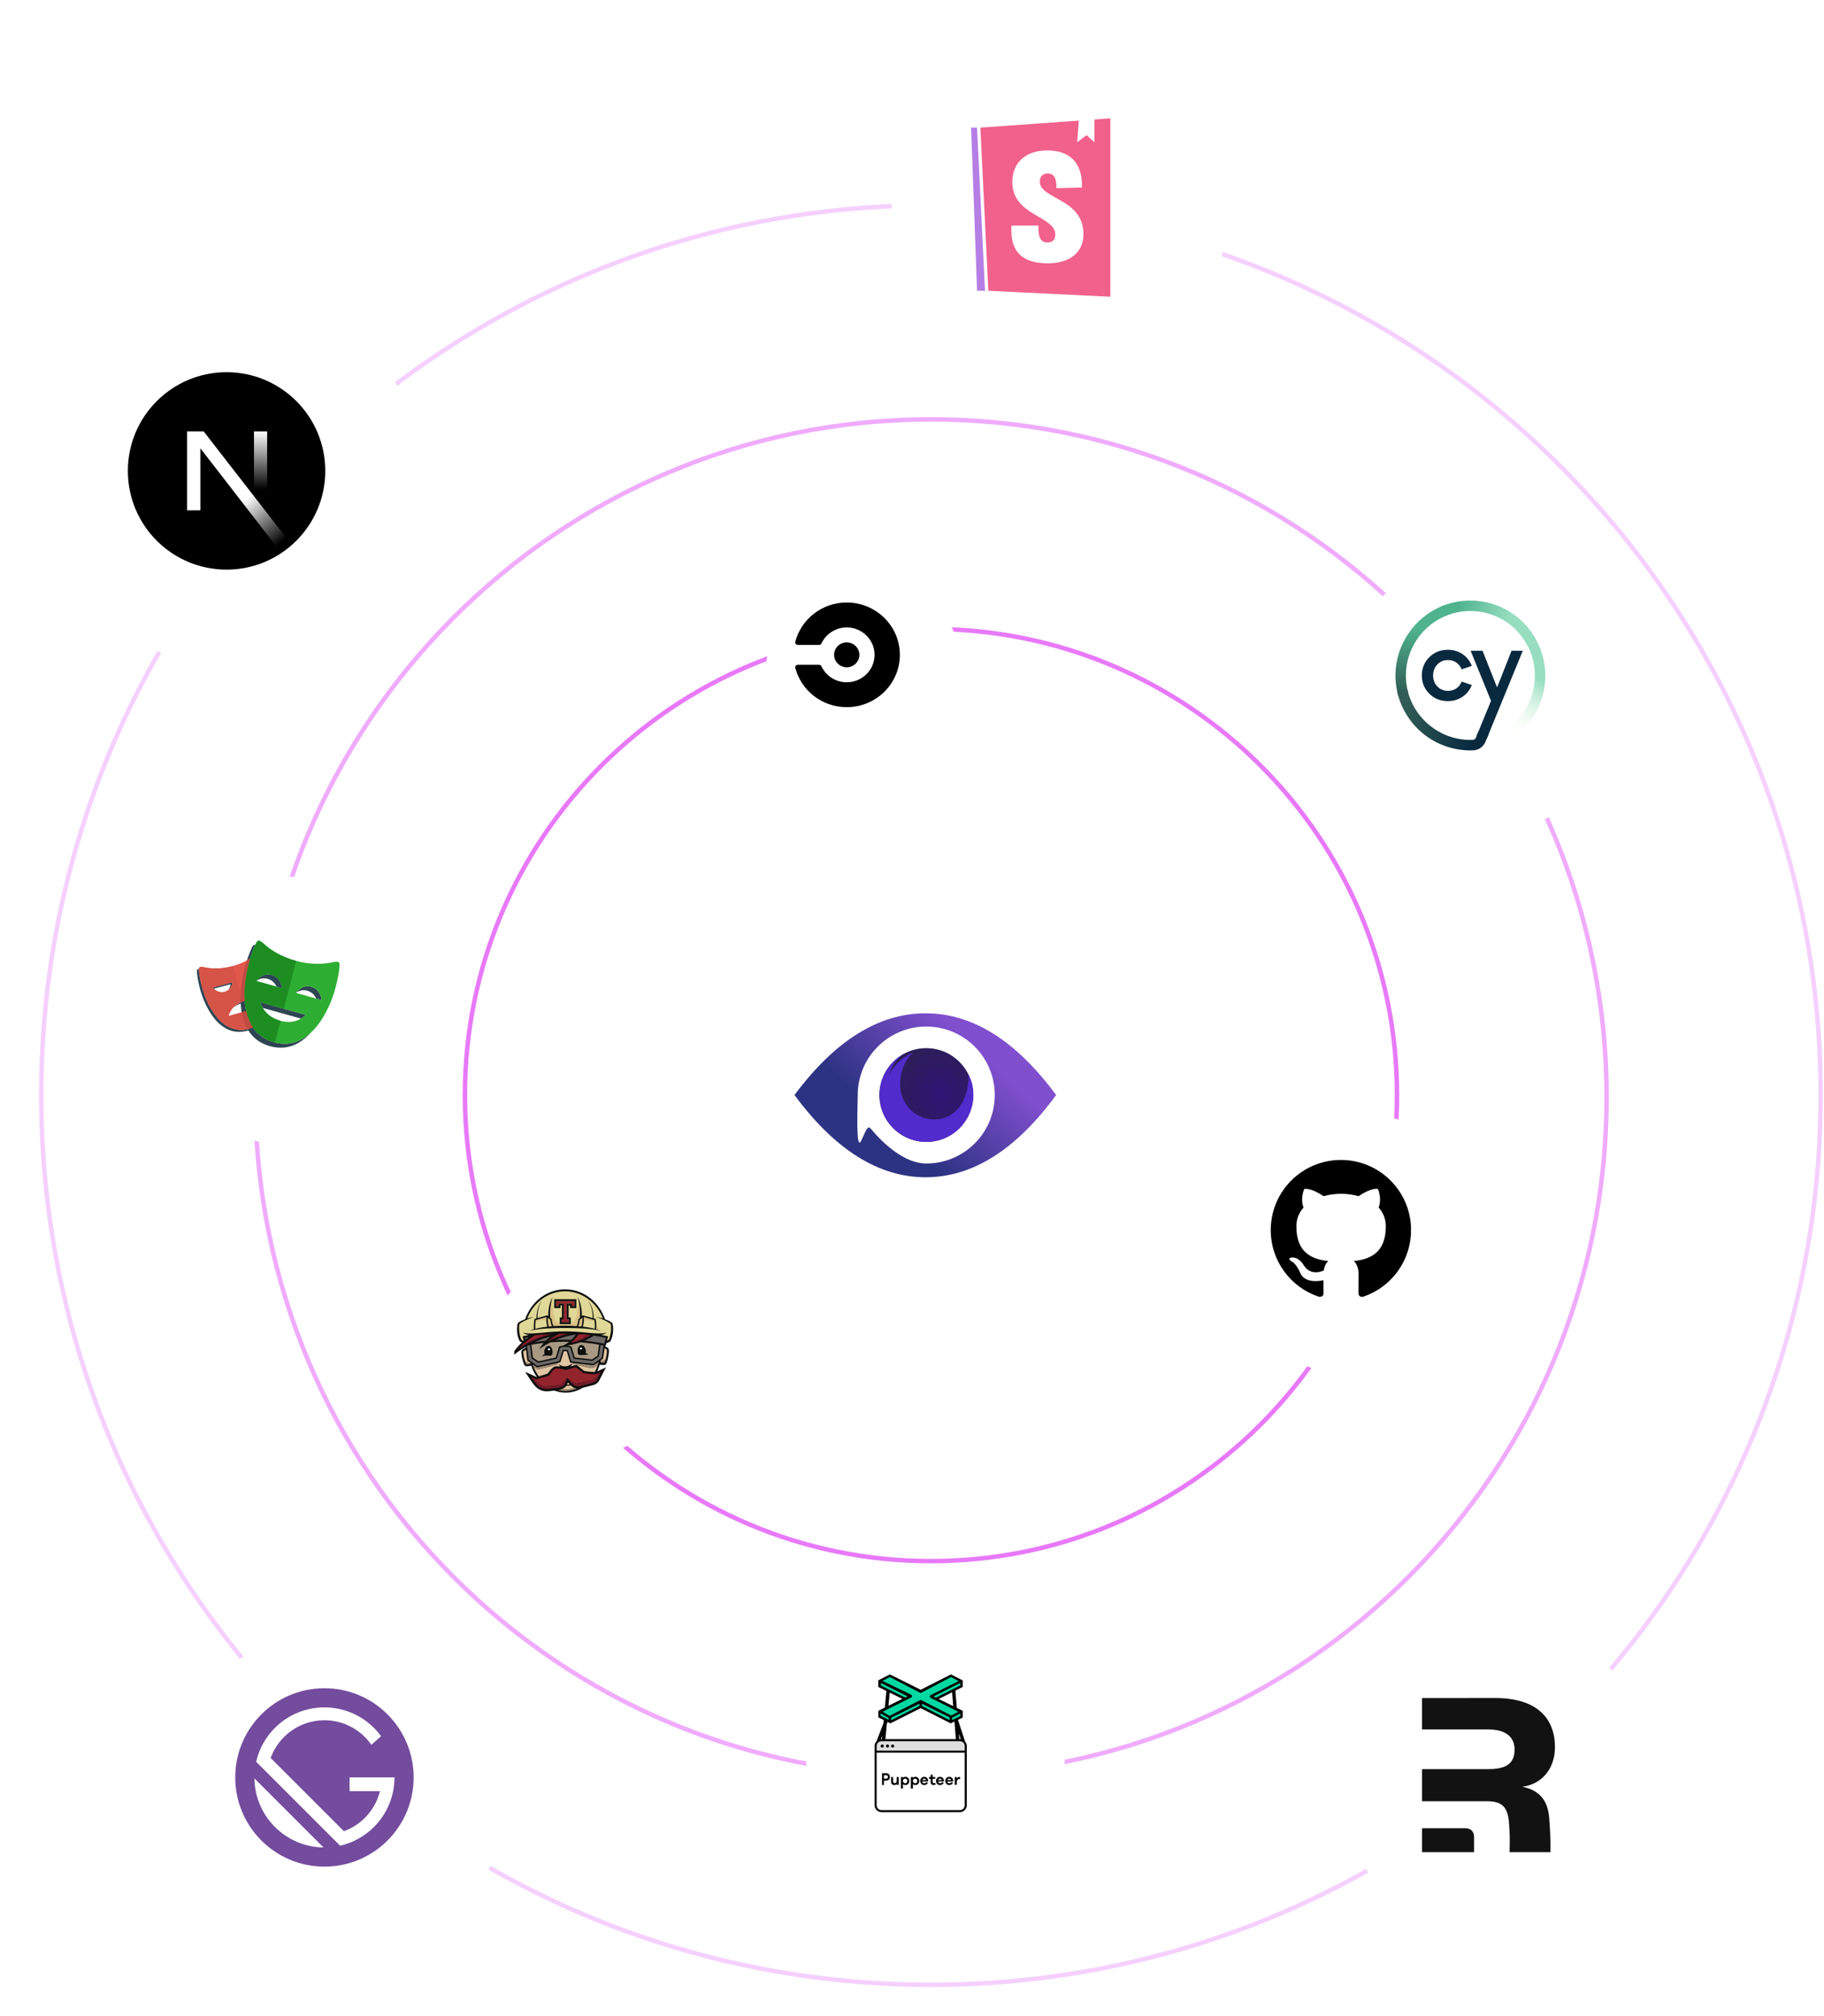<svg fill="none" height="452" viewBox="0 0 409 452" width="409" xmlns="http://www.w3.org/2000/svg" xmlns:xlink="http://www.w3.org/1999/xlink"><filter id="a" color-interpolation-filters="sRGB" filterUnits="userSpaceOnUse" height="99" width="99" x="26.75" y="352.535"><feFlood flood-opacity="0" result="BackgroundImageFix"/><feColorMatrix in="SourceAlpha" result="hardAlpha" type="matrix" values="0 0 0 0 0 0 0 0 0 0 0 0 0 0 0 0 0 0 127 0"/><feOffset dx="4" dy="4"/><feGaussianBlur stdDeviation="6"/><feColorMatrix type="matrix" values="0 0 0 0 0.2 0 0 0 0 0.255 0 0 0 0 0.333 0 0 0 0.122 0"/><feBlend in2="BackgroundImageFix" mode="normal" result="effect1_dropShadow_102_211"/><feBlend in="SourceGraphic" in2="effect1_dropShadow_102_211" mode="normal" result="shape"/></filter><filter id="b" color-interpolation-filters="sRGB" filterUnits="userSpaceOnUse" height="83" width="83" x="262.75" y="237.535"><feFlood flood-opacity="0" result="BackgroundImageFix"/><feColorMatrix in="SourceAlpha" result="hardAlpha" type="matrix" values="0 0 0 0 0 0 0 0 0 0 0 0 0 0 0 0 0 0 127 0"/><feOffset dx="4" dy="4"/><feGaussianBlur stdDeviation="6"/><feColorMatrix type="matrix" values="0 0 0 0 0.2 0 0 0 0 0.255 0 0 0 0 0.333 0 0 0 0.122 0"/><feBlend in2="BackgroundImageFix" mode="normal" result="effect1_dropShadow_102_211"/><feBlend in="SourceGraphic" in2="effect1_dropShadow_102_211" mode="normal" result="shape"/></filter><filter id="c" color-interpolation-filters="sRGB" filterUnits="userSpaceOnUse" height="68" width="68" x="96.75" y="270.535"><feFlood flood-opacity="0" result="BackgroundImageFix"/><feColorMatrix in="SourceAlpha" result="hardAlpha" type="matrix" values="0 0 0 0 0 0 0 0 0 0 0 0 0 0 0 0 0 0 127 0"/><feOffset dx="4" dy="4"/><feGaussianBlur stdDeviation="6"/><feColorMatrix type="matrix" values="0 0 0 0 0.2 0 0 0 0 0.255 0 0 0 0 0.333 0 0 0 0.122 0"/><feBlend in2="BackgroundImageFix" mode="normal" result="effect1_dropShadow_102_211"/><feBlend in="SourceGraphic" in2="effect1_dropShadow_102_211" mode="normal" result="shape"/></filter><filter id="d" color-interpolation-filters="sRGB" filterUnits="userSpaceOnUse" height="68" width="68" x="159.75" y="116.535"><feFlood flood-opacity="0" result="BackgroundImageFix"/><feColorMatrix in="SourceAlpha" result="hardAlpha" type="matrix" values="0 0 0 0 0 0 0 0 0 0 0 0 0 0 0 0 0 0 127 0"/><feOffset dx="4" dy="4"/><feGaussianBlur stdDeviation="6"/><feColorMatrix type="matrix" values="0 0 0 0 0.2 0 0 0 0 0.255 0 0 0 0 0.333 0 0 0 0.122 0"/><feBlend in2="BackgroundImageFix" mode="normal" result="effect1_dropShadow_102_211"/><feBlend in="SourceGraphic" in2="effect1_dropShadow_102_211" mode="normal" result="shape"/></filter><filter id="e" color-interpolation-filters="sRGB" filterUnits="userSpaceOnUse" height="99" width="99" x="187.75" y=".535"><feFlood flood-opacity="0" result="BackgroundImageFix"/><feColorMatrix in="SourceAlpha" result="hardAlpha" type="matrix" values="0 0 0 0 0 0 0 0 0 0 0 0 0 0 0 0 0 0 127 0"/><feOffset dx="4" dy="4"/><feGaussianBlur stdDeviation="6"/><feColorMatrix type="matrix" values="0 0 0 0 0.2 0 0 0 0 0.255 0 0 0 0 0.333 0 0 0 0.122 0"/><feBlend in2="BackgroundImageFix" mode="normal" result="effect1_dropShadow_102_211"/><feBlend in="SourceGraphic" in2="effect1_dropShadow_102_211" mode="normal" result="shape"/></filter><filter id="f" color-interpolation-filters="sRGB" filterUnits="userSpaceOnUse" height="134" width="134" x="143.75" y="182.535"><feFlood flood-opacity="0" result="BackgroundImageFix"/><feColorMatrix in="SourceAlpha" result="hardAlpha" type="matrix" values="0 0 0 0 0 0 0 0 0 0 0 0 0 0 0 0 0 0 127 0"/><feOffset dx="4" dy="4"/><feGaussianBlur stdDeviation="6"/><feColorMatrix type="matrix" values="0 0 0 0 0.2 0 0 0 0 0.255 0 0 0 0 0.333 0 0 0 0.122 0"/><feBlend in2="BackgroundImageFix" mode="normal" result="effect1_dropShadow_102_211"/><feBlend in="SourceGraphic" in2="effect1_dropShadow_102_211" mode="normal" result="shape"/></filter><filter id="g" color-interpolation-filters="sRGB" filterUnits="userSpaceOnUse" height="107" width="107" x=".75" y="55.535"><feFlood flood-opacity="0" result="BackgroundImageFix"/><feColorMatrix in="SourceAlpha" result="hardAlpha" type="matrix" values="0 0 0 0 0 0 0 0 0 0 0 0 0 0 0 0 0 0 127 0"/><feOffset dx="4" dy="4"/><feGaussianBlur stdDeviation="6"/><feColorMatrix type="matrix" values="0 0 0 0 0.2 0 0 0 0 0.255 0 0 0 0 0.333 0 0 0 0.122 0"/><feBlend in2="BackgroundImageFix" mode="normal" result="effect1_dropShadow_102_211"/><feBlend in="SourceGraphic" in2="effect1_dropShadow_102_211" mode="normal" result="shape"/></filter><filter id="h" color-interpolation-filters="sRGB" filterUnits="userSpaceOnUse" height="87" width="87" x="289.75" y="111.535"><feFlood flood-opacity="0" result="BackgroundImageFix"/><feColorMatrix in="SourceAlpha" result="hardAlpha" type="matrix" values="0 0 0 0 0 0 0 0 0 0 0 0 0 0 0 0 0 0 127 0"/><feOffset dx="4" dy="4"/><feGaussianBlur stdDeviation="6"/><feColorMatrix type="matrix" values="0 0 0 0 0.2 0 0 0 0 0.255 0 0 0 0 0.333 0 0 0 0.122 0"/><feBlend in2="BackgroundImageFix" mode="normal" result="effect1_dropShadow_102_211"/><feBlend in="SourceGraphic" in2="effect1_dropShadow_102_211" mode="normal" result="shape"/></filter><filter id="i" color-interpolation-filters="sRGB" filterUnits="userSpaceOnUse" height="82" width="82" x="168.75" y="353.535"><feFlood flood-opacity="0" result="BackgroundImageFix"/><feColorMatrix in="SourceAlpha" result="hardAlpha" type="matrix" values="0 0 0 0 0 0 0 0 0 0 0 0 0 0 0 0 0 0 127 0"/><feOffset dx="4" dy="4"/><feGaussianBlur stdDeviation="6"/><feColorMatrix type="matrix" values="0 0 0 0 0.2 0 0 0 0 0.255 0 0 0 0 0.333 0 0 0 0.122 0"/><feBlend in2="BackgroundImageFix" mode="normal" result="effect1_dropShadow_102_211"/><feBlend in="SourceGraphic" in2="effect1_dropShadow_102_211" mode="normal" result="shape"/></filter><filter id="j" color-interpolation-filters="sRGB" filterUnits="userSpaceOnUse" height="84" width="84" x="21.75" y="184.535"><feFlood flood-opacity="0" result="BackgroundImageFix"/><feColorMatrix in="SourceAlpha" result="hardAlpha" type="matrix" values="0 0 0 0 0 0 0 0 0 0 0 0 0 0 0 0 0 0 127 0"/><feOffset dx="4" dy="4"/><feGaussianBlur stdDeviation="6"/><feColorMatrix type="matrix" values="0 0 0 0 0.2 0 0 0 0 0.255 0 0 0 0 0.333 0 0 0 0.122 0"/><feBlend in2="BackgroundImageFix" mode="normal" result="effect1_dropShadow_102_211"/><feBlend in="SourceGraphic" in2="effect1_dropShadow_102_211" mode="normal" result="shape"/></filter><filter id="k" color-interpolation-filters="sRGB" filterUnits="userSpaceOnUse" height="96" width="96" x="289.75" y="353.535"><feFlood flood-opacity="0" result="BackgroundImageFix"/><feColorMatrix in="SourceAlpha" result="hardAlpha" type="matrix" values="0 0 0 0 0 0 0 0 0 0 0 0 0 0 0 0 0 0 127 0"/><feOffset dx="4" dy="4"/><feGaussianBlur stdDeviation="6"/><feColorMatrix type="matrix" values="0 0 0 0 0.2 0 0 0 0 0.255 0 0 0 0 0.333 0 0 0 0.122 0"/><feBlend in2="BackgroundImageFix" mode="normal" result="effect1_dropShadow_102_211"/><feBlend in="SourceGraphic" in2="effect1_dropShadow_102_211" mode="normal" result="shape"/></filter><linearGradient id="l" gradientUnits="userSpaceOnUse" x1="225.154" x2="207.578" y1="240.742" y2="259.702"><stop offset="0" stop-color="#804fce"/><stop offset="1" stop-color="#2d3383"/></linearGradient><radialGradient id="m" cx="210.918" cy="245.528" gradientUnits="userSpaceOnUse" r="14.536"><stop offset="0" stop-color="#311476"/><stop offset="1" stop-color="#2b214f"/></radialGradient><radialGradient id="n" cx="0" cy="0" gradientTransform="matrix(14.76 7.54 -7.539 14.757 188.861 263.981)" gradientUnits="userSpaceOnUse" r="1"><stop offset="0" stop-color="#1b357a"/><stop offset="1" stop-color="#512bcd"/></radialGradient><radialGradient id="o" cx="0" cy="0" gradientTransform="matrix(13.506 10.458 -10.182 13.15 186.323 265.538)" gradientUnits="userSpaceOnUse" r="1"><stop offset="0" stop-color="#493ca8"/><stop offset="1" stop-color="#512bcc"/></radialGradient><linearGradient id="p"><stop offset="0" stop-color="#fff"/><stop offset="1" stop-color="#fff" stop-opacity="0"/></linearGradient><linearGradient id="q" gradientUnits="userSpaceOnUse" x1="55.017" x2="62.861" xlink:href="#p" y1="112.105" y2="121.827"/><linearGradient id="r" gradientUnits="userSpaceOnUse" x1="58.427" x2="58.377" xlink:href="#p" y1="96.735" y2="109.738"/><linearGradient id="s" gradientUnits="userSpaceOnUse" x1="314.611" x2="330.652" y1="160.638" y2="164.921"><stop offset="0" stop-color="#315c55"/><stop offset="1" stop-color="#09293f"/></linearGradient><linearGradient id="t" gradientUnits="userSpaceOnUse" x1="319.191" x2="317.698" y1="141.269" y2="155.804"><stop offset="0" stop-color="#4fb38d"/><stop offset="1" stop-color="#315c55"/></linearGradient><linearGradient id="u" gradientUnits="userSpaceOnUse" x1="326.229" x2="338.068" y1="139.727" y2="141.898"><stop offset="0" stop-color="#4fb38d"/><stop offset="1" stop-color="#97dec0"/></linearGradient><linearGradient id="v" gradientUnits="userSpaceOnUse" x1="341.841" x2="335.385" y1="150.714" y2="162.801"><stop offset="0" stop-color="#97dec0"/><stop offset="1" stop-color="#fffff0" stop-opacity="0"/></linearGradient><clipPath id="w"><path d="m52.75 378.535h40v40h-40z"/></clipPath><clipPath id="x"><path d="m284.91 259.695h31.467v31.467h-31.467z"/></clipPath><clipPath id="y"><path d="m115.31 289.095h23.467v23.467h-23.467z"/></clipPath><clipPath id="z"><path d="m178.31 135.095h23.467v23.467h-23.467z"/></clipPath><clipPath id="A"><path d="m213.75 26.535h40v40h-40z"/></clipPath><clipPath id="B"><path d="m178.15 216.935h58.667v58.667h-58.667z"/></clipPath><clipPath id="C"><path d="m28.67 83.455h44.267v44.267h-44.267z"/></clipPath><clipPath id="D"><path d="m312.87 134.655h33.6v33.6h-33.6z"/></clipPath><clipPath id="E"><path d="m190.67 375.455h30.933v30.933h-30.933z"/></clipPath><clipPath id="F"><path d="m44.15 206.935h32v32h-32z"/></clipPath><path d="m208.75 445.035c110.181 0 199.5-89.319 199.5-199.5s-89.319-199.5-199.5-199.5c-110.181 0-199.5 89.319-199.5 199.5s89.319 199.5 199.5 199.5z" stroke="#f5d0fe"/><path d="m208.75 398.035c83.671 0 151.5-68.053 151.5-152s-67.829-152-151.5-152-151.5 68.053-151.5 152 67.829 152 151.5 152z" stroke="#f0abfc"/><path d="m208.75 350.035c57.714 0 104.5-46.786 104.5-104.5s-46.786-104.5-104.5-104.5-104.5 46.786-104.5 104.5 46.786 104.5 104.5 104.5z" stroke="#e879f9"/><g filter="url(#a)"><path d="m72.25 435.535c20.711 0 37.5-16.789 37.5-37.5s-16.789-37.5-37.5-37.5-37.5 16.789-37.5 37.5 16.789 37.5 37.5 37.5z" fill="#fff"/></g><g clip-path="url(#w)"><path d="m72.75 378.535c-11.046 0-20 8.954-20 20s8.954 20 20 20c11.046 0 20-8.954 20-20s-8.954-20-20-20zm-15.703 20.208 15.494 15.494c-8.508-.111-15.383-6.986-15.494-15.494zm19.218 15.102-18.825-18.825c1.597-6.981 7.845-12.19 15.31-12.19 5.218 0 9.841 2.545 12.697 6.462l-2.175 1.919c-2.317-3.322-6.166-5.497-10.523-5.497-5.548 0-10.272 3.524-12.058 8.455l16.423 16.423c3.988-1.444 7.056-4.81 8.083-8.98h-6.807v-3.077h10.064c0 7.465-5.209 13.713-12.19 15.31z" fill="#744c9e"/></g><g filter="url(#b)"><path d="m300.25 304.535c16.292 0 29.5-13.208 29.5-29.5 0-16.293-13.208-29.5-29.5-29.5s-29.5 13.207-29.5 29.5c0 16.292 13.208 29.5 29.5 29.5z" fill="#fff"/></g><g clip-path="url(#x)"><path clip-rule="evenodd" d="m300.676 260.083c-8.692 0-15.733 7.041-15.733 15.733 0 6.962 4.504 12.843 10.758 14.927.786.138 1.081-.334 1.081-.747 0-.374-.019-1.613-.019-2.93-3.953.727-4.976-.964-5.291-1.849-.177-.452-.944-1.849-1.612-2.222-.551-.295-1.338-1.023-.02-1.043 1.239-.019 2.124 1.141 2.419 1.613 1.416 2.38 3.678 1.711 4.582 1.298.138-1.023.551-1.711 1.003-2.104-3.5-.394-7.158-1.751-7.158-7.769 0-1.711.609-3.127 1.612-4.228-.157-.393-.708-2.006.158-4.169 0 0 1.317-.413 4.326 1.612 1.259-.354 2.596-.531 3.934-.531 1.337 0 2.674.177 3.933.531 3.009-2.045 4.327-1.612 4.327-1.612.865 2.163.314 3.776.157 4.169 1.003 1.101 1.613 2.498 1.613 4.228 0 6.038-3.678 7.375-7.179 7.769.571.491 1.062 1.435 1.062 2.91 0 2.105-.019 3.796-.019 4.327 0 .413.295.905 1.081.747 3.124-1.054 5.838-3.062 7.76-5.739 1.923-2.678 2.958-5.891 2.959-9.188 0-8.692-7.041-15.733-15.734-15.733z" fill="#000" fill-rule="evenodd"/></g><g filter="url(#c)"><path d="m126.75 322.535c12.15 0 22-9.85 22-22s-9.85-22-22-22-22 9.85-22 22 9.85 22 22 22z" fill="#fff"/></g><g clip-path="url(#y)"><path d="m137.43 297.23c-.01-.085-.024-.17-.041-.253-.016-.088-.036-.174-.061-.26l-.065-.103c-.268-.21-.557-.369-.85-.51-.243-.114-.489-.214-.738-.306-.693-1.925-1.886-3.633-3.454-4.823-1.621-1.229-3.528-1.88-5.513-1.88-1.986 0-3.893.651-5.513 1.88-1.569 1.19-2.762 2.898-3.455 4.824-.249.091-.495.191-.737.305-.294.141-.583.3-.851.51l-.065.103c-.023.086-.044.172-.061.26-.016.083-.029.168-.041.253-.024.168-.04.338-.049.508-.017.34-.007.681.03 1.02s.1.675.189 1.004c.047.166.102.33.164.49.032.081.066.162.104.242.019.04.04.079.061.12.046.082.055.098.074.127l.088.081c.058.029.105.051.157.076l.151.068c.029.012.055.023.084.034-.689.637-1.436 1.464-2.084 2.485l-.817 1.29 1.147-1.007c.02-.017.982-.851 2.587-1.794l.023.184c-.105.055-.61.32-.76.445-.248.207-.261.527-.194 1.125.034.306.149.901.304 1.446.267.939.463 1.105.634 1.144.078.018.178.027.29.027.308 0 .702-.06.959-.138.301.937.728 1.784 1.248 2.526-.025.007-.05.015-.075.022-.313-.145-1.407-.652-1.775-.817l-.769-.347.455.711c.033.051.818 1.275 1.458 2.1.6.769 1.421 1.556 2.969 1.556.195 0 .389-.012.583-.034.461-.053.808-.095 1.072-.128 1.626.597 3.419.634 5.12-.011.445-.169.874-.381 1.279-.632.656-.157 1.373-.328 1.728-.428.067-.017.134-.034.202-.049.493-.114 1.319-.306 1.759-1.186.443-.888 1.166-2.249 1.174-2.263l.338-.634-.659.286c-.035.016-.87.379-1.304.607.302-.694.479-1.268.541-1.489.243.059.603.051.868.051.13 0 .264-.022.351-.045.172-.043.305-.158.555-1.126.145-.563.25-1.176.278-1.491.056-.613.038-.941-.213-1.149-.124-.103-.49-.3-.676-.397.104-.044.155-.031.159-.03l.169-.641c.059-.025.122-.051.194-.078.102-.041.204-.081.306-.125l.151-.068c.052-.025.099-.047.157-.076l.088-.082c.019-.029.029-.044.041-.067.055-.1.075-.139.094-.179.038-.08.072-.161.104-.242.062-.16.117-.324.164-.49.089-.329.152-.665.189-1.005.038-.338.046-.679.029-1.019-.008-.17-.025-.34-.049-.508z" fill="#0e0f0d"/><path d="m127.772 310.422c-.124.018-.248.034-.371.043-.08.004-.164.012-.241.012l-.029.001c.097-.214.17-.381.224-.507.137.153.276.303.417.451z" fill="#e1c5a2"/><path d="m127.621 300.851c-.194.158-.399.305-.612.434l-.712.429c-.446.055-.834.165-.856.172-.013.003-.025.009-.037.016-.035.021-.061.054-.073.093l-.725 2.388-3.875.862-1.221-.855-.355-2.876c.694-.127 1.62-.274 2.734-.399-.122.145-.237.295-.345.45l-.663.951.965-.643c.015-.01.629-.415 1.634-.906 1.095-.083 2.193-.124 3.291-.124.289 0 .572.003.85.008zm-6.03 3.24c.275-.149.586-.127 1.073-.126.052.001.106.001.162-.001.048 0 .096-.001.147-.002.502-.005.918.042.911-.745-.008-.787-.358-1.424-.859-1.419-.501.004-.987.65-.957 1.437.008.204.039.353.087.459-.437.11-.558.38-.564.397zm12.746-2.586-.349 2.445-1.231.862-3.869-.44-.722-2.377c-.008-.026-.022-.05-.041-.069-.02-.019-.044-.033-.07-.04-.023-.007-.502-.144-1.01-.188l.093-.006c.08-.006 1.414-.17 3.008-.719 1.765.135 3.206.352 4.191.532zm-2.472 2.263c-.005-.019-.112-.335-.577-.279.053-.118.077-.276.06-.492-.061-.786-.519-1.411-1.02-1.393-.501.017-.822.669-.794 1.457.028.787.448.781.949.763.674-.012 1.043-.219 1.382-.056z" fill="#a89983"/><path d="m130.541 302.354c.001.068-.025.133-.072.182s-.112.077-.18.078c-.033.001-.067-.005-.098-.017-.031-.013-.06-.031-.084-.054-.024-.024-.044-.052-.057-.082-.013-.031-.021-.064-.021-.098-.001-.034.005-.067.017-.098.013-.032.031-.06.054-.084.024-.025.052-.044.082-.057.031-.014.064-.021.098-.022s.067.005.098.018c.032.012.06.03.085.054.024.023.043.051.057.082.013.031.02.064.021.098m-7.183.188c.002.068-.023.134-.07.183-.046.049-.111.078-.179.08-.033.001-.067-.005-.098-.017-.032-.012-.061-.03-.085-.053-.025-.023-.044-.051-.058-.082s-.021-.064-.022-.098c-.001-.033.005-.067.017-.098.012-.032.03-.061.053-.085s.051-.044.082-.057c.031-.014.064-.022.098-.022.068-.002.133.023.183.07.049.047.078.111.079.179z" fill="#fff"/><path d="m136.026 302.581c-.061-.05-.263-.166-.46-.272l-.324 2.273c-.003.022-.011.043-.023.062-.011.018-.027.035-.045.048l-.464.324c-.011.055-.019.101-.028.144.456.112.899-.217 1.148-.454.115-.448.215-.979.249-1.36.053-.59.006-.716-.053-.765m-7.166 8.635c-.301-.107-.577-.281-.818-.519-.02-.02-.039-.04-.059-.06-.188.038-.378.066-.569.082-.082.004-.159.01-.245.01l-.125.002-.049-.002c-.288.428-.771.663-1.15.788 1.126.193 2.365-.103 3.015-.301zm-9.913-5.567c-.01-.034-.021-.068-.031-.102l-.602-.422c-.019-.013-.035-.03-.046-.05-.012-.019-.02-.041-.022-.064l-.294-2.386c-.218.116-.469.259-.536.315-.058.048-.103.17-.04.739.048.428.198 1.085.352 1.577.305.233.754.479 1.219.393zm9.012-.109c-.032-.003-.062-.016-.086-.036-.024-.021-.042-.048-.051-.078l-.744-2.452c-.125-.016-.236-.025-.329-.025-.094 0-.204.009-.329.025l-.723 2.381c-.008.028-.024.052-.045.072-.021.019-.047.033-.075.039l-.346.077c-.029.122-.129.302-.449.4-.518.158-3.793 1.134-4.166 1.081-.218-.031-.633-.26-.94-.445-.123-.289-.191-.486-.207-.532v-.001.001c.043.127.47 1.357 1.339 2.56.931-.274 1.735-.53 1.992-.611.523-.808 1.269-1.609 1.799-1.636.094-.005.187-.007.281-.008.259 0 .507.019.737.046-.195-.177-.235-.385-.264-.477 0 0 .677.529 1.538.418.862-.11 1.396-.607 1.396-.607l.017-.152-.346-.04" fill="#e1c5a2"/><path d="m128.658 305.851c-.178-.046-.291-.12-.362-.197l-.009.078s-.003.362-.378.642c.722-.218 1.021-.292 1.225-.292.225 0 .336.094.434.176.019.016.037.032.059.049.474.373.946.747 1.418 1.123.226.026.943.108 1.394.15.26.024.496.043.726.043.074 0 .144-.002.21-.007.238-.456.457-.96.652-1.516-.267.188-.875.597-1.16.65-.371.07-3.686-.764-4.209-.899z" fill="#e1c5a2"/><path d="m137.001 297.278c-.007-.078-.015-.157-.025-.235-.006-.055-.014-.111-.024-.166-.21-.176-.448-.333-.695-.475-.269-.157-.55-.297-.837-.428-.284-.134-.577-.256-.87-.374-.147-.06-.295-.118-.444-.173-.148-.058-.298-.112-.448-.166.315.052.627.124.936.203.202.052.402.11.6.173-1.414-3.696-4.795-6.103-8.486-6.103-3.692 0-7.073 2.407-8.486 6.103.198-.063.399-.121.599-.173.309-.079.621-.151.936-.203-.151.054-.3.108-.449.166-.148.056-.296.113-.443.173-.294.118-.586.24-.871.374-.286.131-.567.271-.835.428-.248.142-.486.299-.695.475-.01.055-.018.111-.025.166-.01.078-.018.157-.025.235-.013.158-.02.316-.02.474-.003.317.018.634.058.947.043.314.101.626.186.929.041.15.09.298.145.444.041.106.087.21.138.313l.02.038c.023.012.047.024.07.035l.141.067c.078.036.187.088.277.128.005-.005.01-.009.014-.014l-.261-.994c.055-.014.551-.143 1.405-.305-.07-.013-.138-.028-.207-.044-.194-.049-.386-.108-.572-.183-.092-.038-.182-.082-.27-.13-.086-.05-.171-.106-.237-.181.938.306 2.876.168 4.6-.011 1.575-.162 3.156-.267 4.744-.271 1.587.004 3.168.109 4.743.271 1.724.179 3.662.317 4.6.011-.065.075-.151.131-.236.181-.088.049-.179.091-.271.13-.186.075-.377.134-.572.183-.028.006-.058.013-.086.019.936.174 1.481.315 1.539.33l-.249.947c.05-.022.101-.044.15-.067l.141-.067c.023-.011.047-.023.071-.035l.019-.038c.017-.033.034-.067.049-.101.031-.069.061-.14.089-.212.055-.146.103-.294.145-.445.085-.302.143-.614.186-.928.04-.314.062-.63.059-.947 0-.158-.007-.316-.021-.474" fill="#e0d896"/><path d="m130.592 295.439c.014.423.004 1.19-.193 1.908-.008.028-.007.056 0 .083-.251-.026-.502-.049-.753-.07.281-.59.343-1.218.357-1.439.216-.154.431-.338.589-.482zm-7.179.482c.014.221.075.848.356 1.438-.251.02-.501.043-.752.069.007-.025.007-.053 0-.081-.197-.716-.207-1.484-.193-1.908.158.144.373.328.589.482zm10.26 2.095c-.001.007-.003.014-.005.021.028.008.054.016.082.025.232.076.464.155.686.258-.37-.241-.605-.935-.736-1.466.036.695-.023 1.135-.027 1.162zm-11.158-2.71-2.395.681c-.144.932-.1 1.643-.077 1.89l.012-.007s.078-1.015.237-1.404c.082-.2.584-.328.966-.419.383-.091.994-.274 1.112.264.073.332.174.609.271.813-.154-.739-.144-1.462-.126-1.818zm8.385 0c.02.37.029 1.136-.145 1.904.109-.209.23-.517.314-.899.119-.538.729-.355 1.112-.264s.884.219.966.419c.135.329.211 1.106.231 1.338.023-.298.048-.966-.082-1.817zm-7.506.207c.085.068.172.132.261.193.042.029.068.077.069.128 0 .008.018.797.367 1.469.005.01.008.021.012.031.867-.059 1.737-.083 2.605-.083s1.737.026 2.604.085c.004-.011.007-.022.013-.033.349-.672.367-1.461.367-1.469.001-.025.007-.05.019-.072s.029-.041.05-.056c.086-.059.17-.121.251-.186l.011-.031c.181-1.765-.151-3.392-.363-4.195-.011.549-.141 5.258-1.31 5.258h-3.225c-1.241 0-1.34-5.309-1.34-5.309l-.064.189c-.212.846-.503 2.402-.327 4.081m-3.646 2.523c-.002-.007-.004-.013-.005-.02-.004-.027-.064-.468-.028-1.163-.131.531-.366 1.226-.737 1.467.222-.103.455-.183.687-.259.028-.008.055-.016.083-.025z" fill="#d7c184"/><path d="m134.682 305.16c-.019.104-.042.208-.068.311.266.062.701.11.909.07.089-.097.203-.432.307-.835-.249.237-.692.566-1.148.454m-9.532 6.51c.636.174 1.285.25 1.924.207.641-.043 1.474-.182 2.358-.541-.195-.014-.388-.054-.572-.12-.65.199-1.889.494-3.015.301-.299.098-.532.129-.555.131-.047.006-.086.012-.14.022m-6.161-5.878c-.015-.047-.028-.095-.042-.143-.465.086-.914-.16-1.219-.393.098.316.198.564.273.64.23.04.739-.031.988-.104zm.687.787c.306.185.721.414.94.445.373.053 3.648-.923 4.166-1.081.32-.098.42-.278.449-.4l-4.725 1.052c-.012.002-.024.004-.035.004h-.001c-.033 0-.065-.01-.093-.029l-.184-.129-.552-.386v-.001l-.223-.156c.004.013.009.025.013.038.012.036.025.074.038.11v.001c.016.046.084.243.207.532m14.494-.908c.03-.111.06-.224.087-.338l-.164.115-.442.309-.477.335c-.025.017-.053.027-.083.029-.009.001-.019.001-.029 0l-4.758-.541-.008.074c.071.077.184.15.362.197.523.135 3.838.968 4.209.899.285-.053.893-.463 1.16-.65.002-.006.005-.013.007-.019.047-.136.092-.273.136-.41" fill="#9f8f78"/><path d="m129.136 299.261c-.038.048-.079.102-.123.157-.226.285-.539.65-.91 1.007-.443-.014-.887-.021-1.331-.021-.755 0-1.478.02-2.165.053.971-.402 2.137-.796 3.399-1.032.374-.071.751-.126 1.13-.164m-5.68.434c-.346.244-.737.554-1.117.931-.842.084-1.682.193-2.518.328 1.075-.494 2.302-.949 3.635-1.259zm11.87 2.006-.396 2.764-1.893 1.326-4.937-.561-.742-2.447c-.009-.03-.026-.056-.049-.076s-.051-.033-.081-.038c-.183-.029-.344-.044-.479-.044-.136 0-.297.015-.481.044-.03.005-.058.019-.081.039-.022.02-.039.046-.048.075l-.725 2.387-4.909 1.093-1.945-1.363-.384-3.102c.085-.047.169-.094.254-.141.121-.026.256-.054.406-.082l.361 2.927c.005.046.031.086.069.112l1.338.938c.027.019.06.029.093.029.012 0 .023-.001.036-.004l4.036-.898c.014-.003.027-.008.04-.014.019-.01.036-.024.049-.041.014-.016.024-.035.03-.056l.727-2.393c.195-.05.695-.167 1.134-.167.438 0 .937.117 1.133.167l.726 2.393c.01.03.027.057.052.078.024.02.054.033.085.036l4.037.459c.039.005.079-.006.111-.029l1.339-.936c.018-.013.033-.029.044-.048.012-.019.02-.04.023-.062l.357-2.502c.269.052.493.099.67.137zm.498-1.734-.348 1.318c-.71-.156-2.271-.464-4.395-.671.694-.296 1.4-.667 2.046-1.131 1.264.178 2.193.37 2.697.484zm-18.104 0 .097.365c.235-.187.478-.366.727-.536-.276.053-.55.11-.824.171z" fill="#6e6a67"/><path d="m131.351 299.232c-.532-.03-1.064-.056-1.597-.078-.059.088-.12.175-.183.26-.285.386-.847 1.09-1.568 1.693.542-.172 2.693-.893 3.783-1.848-.145-.01-.29-.018-.435-.027zm-3.899-.14.002-.001c-.269-.003-.539-.006-.809-.007-.397.001-.793.006-1.19.013l-.732.346c-.004.002-.007.004-.011.007-.11.053-1.071.538-1.975 1.403.079-.042.163-.085.249-.129.495-.332 1.814-1.12 3.866-1.638.2.001.4.002.6.006m-4.497.088c-.339.016-.678.033-1.016.052-.393.022-.784.049-1.175.078-.195.015-.39.032-.584.052-.056.005-.111.011-.166.019-.511.305-2.466 1.533-3.81 3.139.023-.028.047-.055.071-.083 2.487-2.122 5.214-2.948 6.68-3.257zm11.254 8.727-.045.023c-.25.131-.576.195-.999.195-.251 0-.498-.021-.771-.045-.546-.05-1.47-.159-1.479-.161l-.071-.007-.056-.045c-.008-.006-.817-.651-1.471-1.165-.027-.022-.051-.042-.073-.06-.069-.059-.069-.059-.11-.059-.21 0-.82.19-2.155.603l-.082.027-.082-.031c-.009-.002-.885-.327-1.935-.327-.086 0-.172.002-.255.006-.105.005-.696.286-1.451 1.48l-.049.077-.086.028c-.013.004-1.313.423-2.691.817l-.089.025-.085-.039c-.009-.003-.547-.253-1.06-.488.038.017.076.035.114.052.506.437 1.476 1.278 1.584 1.394.014.017.035.037.06.061-.025-.029-.049-.058-.073-.087l-.001-.001c.224.212.473.395.745.524.136.064.279.113.424.137.073.012.144.018.218.018.075 0 .151-.002.228-.006.303-.015.608-.039.913-.068.305-.028.61-.058.914-.095.304-.033.608-.071.909-.118.151-.022.301-.047.448-.079.072-.017.147-.036.204-.062.052-.025.115-.075.17-.122.114-.098.223-.206.332-.314.108-.109.215-.219.32-.331.179-.187.332-.386.504-.578.023-.024.045-.05.068-.074h.001l.002.002c.036.026.072.053.107.08.208.155.422.323.629.468.267.188.538.376.817.532.07.039.142.075.211.098.009.003.017.005.024.006.005.003.023.006.025.006.014.002.032.003.05.004.038 0 .077-.001.115-.003.158-.011.318-.034.478-.059.32-.05.64-.107.959-.171.32-.061.638-.127.956-.197.318-.068.635-.142.95-.222.157-.042.313-.081.453-.148.143-.066.275-.157.397-.262.246-.209.453-.469.625-.752l-.001.001c.085-.157.157-.32.216-.488zm-5.963-15.031h.562v-1.143h-4.112v1.143h.562v-.58h1.163v3.528h-.479v.655h1.619v-.655h-.478v-3.528h1.163z" fill="#93232c"/><path d="m132.501 299.309c-.001 0-.002-.001-.003-.001-.233-.017-.466-.033-.699-.048l-.013-.001c-1.09.955-3.241 1.677-3.783 1.848-.011.009-.021.018-.032.027.699-.126 1.741-.375 2.824-.854.532-.236 1.074-.527 1.589-.886.04-.028.078-.057.117-.085zm-5.649-.223c-2.052.518-3.371 1.305-3.866 1.638.457-.233.922-.448 1.395-.646.057-.024.114-.047.171-.071l.054-.021c.048-.02.096-.039.144-.058.027-.01.053-.021.08-.031l.132-.051c.033-.013.066-.025.099-.038.041-.015.081-.03.122-.045.039-.015.077-.029.116-.042l.114-.042c.044-.015.088-.03.132-.046l.105-.036c.052-.017.104-.035.156-.052.029-.009.058-.019.086-.028.082-.027.165-.053.249-.079.182-.055.368-.109.557-.16.25-.068.501-.13.754-.187-.2-.003-.4-.004-.6-.005zm-3.897.094c-1.466.309-4.193 1.135-6.68 3.257-.024.028-.048.055-.071.083 1.265-.879 3.438-2.185 6.125-2.98.087-.026.174-.051.262-.076.454-.127.913-.236 1.376-.325-.337.012-.674.026-1.012.041zm11.738 8.493c-.026.012-.052.024-.077.036-.014.006-.028.012-.042.019l-.033.016-.051.024c-.007.004-.014.007-.021.011-.02.009-.039.018-.057.027l-.013.006c-.02.01-.041.02-.06.03l-.007.003c-.043.021-.085.042-.123.062-.059.168-.131.331-.216.488l.001-.001c-.001.001-.001.001-.001.002-.172.282-.379.541-.624.75-.122.104-.255.196-.397.262-.14.067-.297.106-.453.148-.315.079-.632.154-.951.221-.317.071-.636.136-.955.197-.318.064-.638.122-.959.172-.16.025-.32.048-.478.059-.039.002-.077.003-.116.003-.016-.001-.033-.003-.049-.005-.009 0-.017-.002-.026-.006-.008-.001-.016-.003-.023-.005-.069-.023-.141-.06-.211-.098-.279-.157-.55-.345-.817-.532-.207-.145-.422-.313-.63-.468l-.018.025.002.002c.012.012.026.022.038.034v-.001c-.01-.007-.019-.014-.028-.02l.174.207c.001.001.007.009.02.024.089.105.461.536.903.975.336.333.742.501 1.208.501.159 0 .326-.02.494-.061.156-.038.326-.078.5-.12.516-.123 1.088-.26 1.467-.359.026-.006.05-.013.074-.019.054-.014.102-.027.146-.039.074-.021.149-.039.224-.056.46-.106 1.089-.252 1.423-.92.099-.2.2-.398.302-.596.167-.325.335-.648.505-.971l.033-.064zm-7.536 1.441-.03-.029c-.172.193-.325.391-.504.578-.105.113-.212.223-.32.332-.109.108-.218.216-.332.314-.055.047-.118.097-.17.122-.057.026-.132.045-.204.061-.146.033-.297.058-.448.08-.301.047-.605.085-.909.118-.304.037-.609.067-.914.094-.304.03-.608.053-.913.069-.077.003-.153.006-.228.006-.074 0-.145-.006-.218-.018-.145-.024-.288-.074-.424-.137-.272-.129-.521-.312-.745-.524l.001.001c.03.037.063.072.095.107-.008-.007-.015-.014-.022-.021-.025-.023-.046-.043-.061-.06-.107-.117-1.077-.957-1.583-1.394-.038-.018-.076-.035-.114-.053.096.142.192.283.29.424.149.216.302.429.457.64.067.09.135.18.204.269.551.708 1.244 1.363 2.573 1.363.167 0 .344-.01.526-.031.042-.005.083-.009.124-.014.039-.005.077-.009.114-.013 1.156-.133 1.473-.19 1.649-.22.046-.008.085-.015.127-.021.016-.002.033-.005.051-.007.006-.001.397-.051.779-.237.264-.128.523-.32.65-.605.32-.715.385-.886.387-.893z" fill="#731b2a"/><g fill="#0e0f0d"><path d="m130.289 302.615c.068-.002.133-.03.18-.079s.073-.114.072-.182c-.001-.034-.008-.067-.021-.098-.014-.031-.033-.059-.057-.082-.025-.024-.053-.042-.085-.054-.031-.013-.065-.018-.098-.018-.034.001-.067.008-.098.022-.031.013-.059.032-.082.057-.023.024-.042.052-.054.084-.012.031-.018.065-.017.098.001.068.029.133.078.18s.114.073.182.072zm1.576 1.153c-.339-.163-.708.044-1.382.056-.501.018-.922.024-.949-.763-.028-.788.293-1.44.794-1.457.501-.018.959.607 1.02 1.393.017.216-.007.374-.06.492.465-.056.572.26.577.279zm-8.755-.963c.067-.002.132-.031.178-.08.047-.049.072-.115.071-.183-.002-.068-.031-.132-.08-.179-.05-.047-.115-.072-.183-.07-.034 0-.067.008-.098.022-.031.013-.058.033-.081.057-.023.025-.042.054-.054.085s-.017.065-.016.099c0 .033.008.066.022.097.013.031.033.058.057.082.025.023.054.041.085.053s.065.017.099.017zm.774.412c.007.787-.41.74-.911.745-.049.001-.098.002-.148.002-.055.002-.109.002-.161.001-.487-.001-.798-.023-1.074.126.007-.017.128-.287.565-.397-.048-.107-.079-.255-.087-.46-.03-.786.456-1.432.957-1.436.501-.005.851.632.859 1.419zm9.495-5.413c-.004.048-.009.096-.014.145-.199-.054-.398-.104-.599-.15-.662-.146-1.333-.254-2.006-.331-.023-.003-.047-.004-.071-.007.005-.01.009-.02.012-.03.02-.074.037-.147.054-.221.174-.768.165-1.534.145-1.904l2.396.681c.13.852.105 1.519.083 1.817zm-2.98-.457c-.008.028-.007.056 0 .083-.251-.026-.502-.049-.753-.07.281-.59.343-1.218.357-1.439.216-.154.431-.338.589-.482.014.423.004 1.19-.193 1.908zm-7.382.081c.007-.025.007-.053 0-.081-.197-.717-.207-1.484-.194-1.908.159.144.373.328.59.482.013.221.075.848.356 1.438-.251.02-.501.043-.752.069zm-.362.04c-.336.041-.672.083-1.007.139-.334.057-.668.118-.999.191-.201.047-.4.096-.599.15-.002-.016-.004-.04-.007-.071-.023-.247-.067-.958.077-1.89l2.395-.681c-.018.356-.028 1.078.126 1.817.021.103.046.205.074.308.003.01.007.02.011.029-.024.003-.047.005-.071.008zm12.008.967c-.021-.01-.041-.02-.06-.029-.03-.014-.063-.031-.1-.049-.023-.011-.046-.024-.067-.037-.222-.103-.454-.182-.686-.258-.028-.009-.055-.017-.082-.026.002-.006.004-.013.005-.02.004-.027.063-.467.027-1.162-.018-.34-.054-.679-.11-1.016-.005-.029-.018-.056-.038-.079-.02-.022-.045-.038-.074-.046l-.341-.097c-.074-2.642-1.162-3.884-1.196-3.922.972 1.564.964 3.419.947 3.851l-2.117-.602c-.002 0-.003 0-.005-.001-.009-.002-.018-.003-.027-.004-.002 0-.005 0-.008 0-.012-.001-.023 0-.035.003-.001 0-.003.001-.005.001-.01.002-.019.006-.028.01-.003.001-.006.004-.009.004-.007.005-.014.009-.021.014-.002.001-.004.002-.005.004-.002.001-.003.003-.004.004-.002.002-.005.003-.006.005-.002.002-.059.058-.148.141.006-.198.008-.501-.015-.871l-.007-.106c-.066-.93-.286-2.236-.943-3.379.006.016.071.206.155.526.211.803.544 2.43.363 4.195-.001.008-.002.016-.003.024-.002.003-.005.005-.008.007-.081.065-.165.127-.251.186-.021.015-.038.034-.05.056s-.018.047-.019.072c0 .008-.019.797-.367 1.469-.006.011-.009.022-.013.033-.867-.059-1.736-.085-2.604-.085s-1.738.024-2.605.083c-.004-.01-.007-.021-.012-.031-.349-.672-.367-1.461-.368-1.469 0-.026-.007-.05-.019-.072-.011-.022-.028-.041-.049-.056-.089-.061-.176-.125-.261-.193-.176-1.679.115-3.235.326-4.082.101-.402.184-.645.19-.663-.953 1.658-.986 3.659-.964 4.356-.091-.083-.146-.139-.148-.141s-.005-.003-.007-.005l-.003-.004c-.002-.002-.003-.003-.005-.004-.007-.004-.014-.009-.022-.013-.003-.002-.006-.004-.01-.005-.008-.005-.016-.007-.025-.009-.003-.001-.005-.002-.007-.002-.011-.003-.023-.004-.035-.003-.003 0-.006 0-.009 0-.008.001-.017.002-.026.004-.002.001-.003.001-.005.001l-2.116.602c-.017-.432-.026-2.287.946-3.851-.034.038-1.122 1.28-1.196 3.922l-.34.097c-.028.008-.054.024-.074.046s-.034.05-.038.079c-.056.336-.093.675-.111 1.015-.036.696.024 1.136.028 1.163.001.007.003.013.004.02-.027.009-.055.017-.082.025-.232.076-.465.156-.687.259-.02.013-.041.025-.063.035l-.003.002c-.038.019-.071.035-.1.049l-.052.025c-.011.007-.023.012-.033.019.157-.062.319-.107.481-.147.163-.04.327-.076.491-.107.33-.062.66-.115.993-.155.331-.044.664-.08.997-.108.334-.028.667-.056 1.001-.075 1.337-.08 2.677-.105 4.018-.105 1.341.001 2.681.022 4.017.104.335.019.667.047 1.002.076.333.028.665.064.997.108.332.04.663.093.992.154.165.031.328.067.49.108.164.04.325.085.483.147-.009-.005-.018-.01-.026-.015z"/><path d="m127.083 292.296v3.528h.478v.655h-1.619v-.655h.479v-3.528h-1.163v.58h-.562v-1.143h4.112v1.143h-.562v-.58zm2.149 1.002v-1.988h-4.959v1.988h1.408v-.58h.317v2.683h-.478v1.5h2.464v-1.5h-.479v-2.683h.318v.58z"/></g></g><g filter="url(#d)"><path d="m189.75 168.535c12.15 0 22-9.85 22-22s-9.85-22-22-22-22 9.85-22 22 9.85 22 22 22z" fill="#fff"/></g><g clip-path="url(#z)"><path d="m187.032 146.828c-.001-.366.072-.729.214-1.068s.35-.647.613-.906.575-.465.919-.605c.344-.141.712-.213 1.084-.213 1.564 0 2.839 1.257 2.839 2.792 0 1.536-1.275 2.792-2.839 2.792-.751-.003-1.47-.298-2-.821s-.829-1.232-.83-1.971zm2.831-11.733c-5.561 0-10.219 3.754-11.542 8.823-.011.038-.011.069-.011.119 0 .305.252.565.57.565h4.801c.109.002.216-.028.307-.087.091-.058.162-.142.205-.241.992-2.112 3.157-3.59 5.674-3.59 3.44 0 6.239 2.757 6.239 6.149 0 3.391-2.799 6.149-6.243 6.149-2.513 0-4.68-1.467-5.67-3.591-.097-.187-.287-.328-.512-.328h-4.801c-.075-.001-.149.014-.219.042-.069.028-.132.069-.185.121s-.095.114-.123.183c-.029.068-.043.141-.043.215 0 .038.015.073.015.118 1.311 5.065 5.977 8.819 11.538 8.819 6.577 0 11.914-5.255 11.914-11.733 0-6.474-5.337-11.733-11.914-11.733z" fill="#000"/></g><g filter="url(#e)"><path d="m233.25 83.535c20.711 0 37.5-16.789 37.5-37.5 0-20.711-16.789-37.5-37.5-37.5s-37.5 16.789-37.5 37.5c0 20.711 16.789 37.5 37.5 37.5z" fill="#fff"/></g><g clip-path="url(#A)"><path d="m220.873 65.197-1.785-36.58h-1.338l1.338 36.58z" fill="#b57ee5"/><path d="m221.616 65.197-1.784-36.58 29.145-2.082v40z" fill="#f1618c"/><g fill="#fff"><path d="m241.542 31.888.371-4.981 3.495-.297v5.279l-1.757-1.589z"/><path d="m236.879 42.19 5.745-.143c.143-5.567-2.748-8.315-7.78-8.315s-7.851 2.855-7.851 7.138c0 7.459 9.636 7.601 9.636 11.67 0 1.142-.536 1.82-1.713 1.82-1.535 0-2.141-.999-2.07-3.783h-6.031c-.464 6.888 3.568 8.458 8.172 8.458 4.461 0 7.959-2.07 7.959-6.566 0-7.994-9.779-7.78-9.779-11.741 0-1.606 1.142-1.82 1.82-1.82.714 0 1.999.285 1.892 3.283z"/></g></g><g filter="url(#f)"><path d="m206.75 300.535c30.376 0 55-24.625 55-55 0-30.376-24.624-55-55-55s-55 24.624-55 55c0 30.375 24.624 55 55 55z" fill="#fff"/></g><g clip-path="url(#B)"><path clip-rule="evenodd" d="m178.15 245.529c9.09-12.218 18.89-18.328 29.4-18.328 10.511 0 20.266 6.11 29.267 18.328-9.001 12.29-18.757 18.435-29.267 18.435s-20.31-6.145-29.4-18.435z" fill="url(#l)" fill-rule="evenodd"/><path clip-rule="evenodd" d="m207.694 260.883c8.485 0 15.364-6.875 15.364-15.355s-6.879-15.355-15.364-15.355c-8.486 0-15.365 6.875-15.365 15.355 0 2.374-.486 12.983.796 10.207s1.454-3.484 2.263-2.513c2.819 3.38 7.559 7.66 12.306 7.66z" fill="#fff" fill-rule="evenodd"/><path d="m207.704 256.039c5.805 0 10.511-4.706 10.511-10.511 0-5.806-4.706-10.512-10.511-10.512-5.806 0-10.512 4.706-10.512 10.512 0 5.805 4.706 10.511 10.512 10.511z" fill="url(#m)"/><g clip-rule="evenodd" fill-rule="evenodd"><path d="m211.684 255.27c5.39-2.177 7.995-8.31 5.816-13.698.001 10.922-11.831 13.157-15.897 9.09-4.066-4.068-3.444-12.57 2.195-14.905-5.39 2.177-7.994 8.31-5.816 13.699 2.177 5.388 8.312 7.992 13.702 5.814z" fill="url(#n)"/><path d="m211.64 254c4.492-1.761 7.733-7.717 5.555-13.106 0 10.922-8.966 12.007-13.032 7.94s-2.18-10.976.891-12.963c-5.39 2.177-7.998 7.575-5.82 12.963 2.178 5.389 7.915 6.928 12.406 5.166z" fill="url(#o)"/></g></g><g filter="url(#g)"><path d="m50.25 146.535c22.92 0 41.5-18.58 41.5-41.5s-18.58-41.5-41.5-41.5-41.5 18.58-41.5 41.5 18.58 41.5 41.5 41.5z" fill="#fff"/></g><g clip-path="url(#C)"><path d="m50.803 127.721c12.224 0 22.133-9.909 22.133-22.133 0-12.224-9.909-22.133-22.133-22.133s-22.133 9.909-22.133 22.133c0 12.224 9.909 22.133 22.133 22.133z" fill="#000"/><path d="m65.438 122.193-19.764-25.458h-3.724v17.699h2.979v-13.916l18.17 23.476c.819-.548 1.6-1.149 2.338-1.801z" fill="url(#q)"/><path d="m56.952 96.735h2.951v17.706h-2.951z" fill="url(#r)"/></g><g filter="url(#h)"><path d="m329.25 182.535c17.397 0 31.5-14.103 31.5-31.5s-14.103-31.5-31.5-31.5-31.5 14.103-31.5 31.5 14.103 31.5 31.5 31.5z" fill="#fff"/></g><g clip-path="url(#D)"><path d="m331.497 164.047-.569 1.382c-.113.273-.371.459-.662.471-.192.007-.386.013-.582.013-6.697-.004-12.622-4.74-14.09-11.266l-2.28.516c.824 3.661 2.892 6.983 5.823 9.357 2.965 2.402 6.701 3.728 10.522 3.735h.034c.225 0 .447-.006.67-.015 1.199-.05 2.27-.804 2.728-1.921l.743-1.806z" fill="url(#s)"/><path d="m313.501 155.906c-.396-1.45-.596-2.947-.596-4.45 0-6.89 4.314-13.189 10.734-15.673l.842 2.185c-5.527 2.139-9.239 7.559-9.239 13.488 0 1.293.172 2.581.512 3.829z" fill="url(#t)"/><path d="m342.528 144.8c-2.499-4.812-7.417-7.801-12.833-7.801-1.918 0-3.783.37-5.539 1.099l-.895-2.164c2.04-.847 4.205-1.279 6.434-1.279 6.292 0 12.003 3.471 14.906 9.062z" fill="url(#u)"/><path d="m324.682 147.989c1.355 0 2.459.725 3.026 1.99l.045.099 2.276-.775-.048-.117c-.882-2.154-2.912-3.492-5.299-3.492-1.678 0-3.042.54-4.17 1.648-1.12 1.101-1.687 2.486-1.687 4.117 0 1.617.567 2.995 1.687 4.096 1.128 1.108 2.492 1.648 4.17 1.648 2.387 0 4.417-1.338 5.299-3.49l.048-.117-2.279-.777-.043.103c-.508 1.243-1.639 1.986-3.025 1.986-.944 0-1.741-.331-2.373-.983-.639-.66-.962-1.489-.962-2.464 0-.982.316-1.795.962-2.486.63-.655 1.429-.986 2.373-.986z" fill="#09293f"/><path d="m338.938 145.906-3.244 8.233-3.265-8.233h-2.671l4.579 11.238-3.258 7.925 2.336.466 8.046-19.629z" fill="#09293f"/><path d="m344.601 143.717c1.181 2.302 1.904 5.006 1.904 7.773 0 6.458-3.631 12.064-8.958 14.876l-1.151-2.04c4.619-2.409 7.774-7.253 7.774-12.836 0-2.423-.592-4.684-1.642-6.69z" fill="url(#v)"/></g><g filter="url(#i)"><path d="m205.75 419.535c16.016 0 29-12.984 29-29s-12.984-29-29-29-29 12.984-29 29 12.984 29 29 29z" fill="#fff"/></g><g clip-path="url(#E)"><path d="m216.576 392.759h-20.291v-1.145c0-.769.623-1.392 1.392-1.392h17.507c.769 0 1.392.623 1.392 1.392z" fill="#dfdedf"/><path d="m215.162 406.029h-17.464c-.78 0-1.413-.633-1.413-1.414v-11.856h20.291v11.856c0 .781-.633 1.414-1.414 1.414" fill="#fff"/><path d="m216.324 392.528v-1.026c0-.606-.491-1.097-1.097-1.097h-17.562c-.606 0-1.097.491-1.097 1.097v1.026zm0 12.234v-11.773h-19.756v11.773c0 .606.491 1.097 1.097 1.097h17.562c.606 0 1.097-.491 1.097-1.097zm-18.556-14.817.068-.746-.29.752c.04-.003.079-.006.119-.006zm17.236-1.257.101 1.257h.122c.065 0 .129.006.193.013zm1.393 1.79c.24.274.387.632.387 1.024v13.26c0 .859-.698 1.557-1.557 1.557h-17.562c-.858 0-1.557-.698-1.557-1.557v-13.26c0-.416.165-.793.432-1.073l1.552-4.024.677-7.394.764.07-.61 6.662.215.083-.292.756-.308 3.363h15.798l-.877-10.883.764-.061.517 6.418h.001zm-18.58.677c.046 0 .092.008.134.025.043.017.082.043.115.075.033.033.059.071.077.114.017.042.026.088.026.134s-.009.092-.026.134c-.018.043-.044.081-.077.113-.033.033-.072.058-.115.075-.042.017-.088.026-.134.025-.092-.001-.179-.038-.243-.103s-.099-.153-.099-.244.035-.179.099-.244.151-.102.243-.104zm1.188 0c.046 0 .092.008.134.025.043.017.082.043.115.075.033.033.059.071.076.114.018.042.027.088.027.134s-.009.092-.027.134c-.017.043-.043.081-.076.113-.033.033-.072.058-.115.075-.042.017-.088.026-.134.025-.092-.001-.179-.038-.243-.103s-.099-.153-.099-.244.035-.179.099-.244.151-.102.243-.104zm1.15 0c.046 0 .092.008.135.025.042.017.081.043.114.075.033.033.059.071.077.114.018.042.027.088.027.134s-.009.092-.027.134c-.018.043-.044.081-.077.113-.033.033-.072.058-.114.075-.043.017-.089.026-.135.025-.091-.001-.178-.038-.242-.103s-.1-.153-.1-.244.036-.179.1-.244.151-.102.242-.104z" fill="#000"/><path d="m199.017 398.695c.06-.069.091-.16.091-.273 0-.112-.031-.199-.091-.268-.062-.07-.151-.102-.264-.102h-.553v.745h.553c.113 0 .202-.033.264-.102zm-.264-1.09c.239 0 .428.073.569.221.142.149.211.349.211.597 0 .25-.069.446-.208.595-.141.149-.33.226-.572.226h-.553v1.002h-.427v-2.641zm2.306 1.62v-.771h.46v1.74h-.46v-.157c-.14.14-.321.209-.548.209-.209 0-.376-.069-.505-.205s-.192-.311-.192-.527v-1.06h.46v.963c0 .121.032.223.098.296.063.073.146.111.254.111.29 0 .433-.198.433-.599zm2.255.477c.091-.094.136-.219.136-.376s-.045-.286-.136-.38c-.094-.094-.209-.143-.352-.143-.129 0-.244.049-.345.146-.101.098-.15.223-.15.377 0 .153.049.279.15.373.101.098.216.146.345.146.143 0 .258-.048.352-.143zm-.272-1.3c.227 0 .429.087.6.262.171.177.254.397.254.662s-.083.484-.254.659c-.171.174-.37.261-.6.261-.226 0-.418-.063-.575-.188v.966h-.46v-2.57h.46v.14c.154-.129.345-.192.575-.192zm2.51 1.3c.091-.094.136-.219.136-.376s-.045-.286-.136-.38c-.094-.094-.209-.143-.352-.143-.129 0-.244.049-.345.146-.101.098-.15.223-.15.377 0 .153.049.279.15.373.101.098.216.146.345.146.143 0 .258-.048.352-.143zm-.272-1.3c.227 0 .429.087.6.262.171.177.255.397.255.662s-.084.484-.255.659c-.171.174-.369.261-.6.261-.226 0-.418-.063-.575-.188v.966h-.46v-2.57h.46v.14c.154-.129.345-.192.575-.192zm1.534.722h.84c-.027-.108-.08-.189-.153-.241s-.16-.08-.258-.08c-.095 0-.187.029-.265.084-.084.055-.139.136-.164.237zm.429-.722c.237 0 .443.084.614.248.17.167.258.38.268.641v.157h-1.325c.025.122.077.219.157.293.08.073.171.111.279.111.199 0 .342-.076.432-.23l.412.087c-.073.178-.185.311-.331.401-.147.091-.318.136-.513.136-.251 0-.464-.087-.634-.258-.171-.17-.259-.394-.259-.662s.088-.492.262-.666c.171-.171.384-.258.638-.258zm2.151 1.416c.087 0 .185-.028.289-.084l.133.383c-.161.087-.31.129-.453.129-.213 0-.38-.059-.502-.174s-.182-.286-.182-.519v-.722h-.373v-.377h.373v-.526h.46v.526h.569v.377h-.569v.687c0 .198.084.3.255.3zm.965-.694h.841c-.028-.108-.081-.189-.154-.241s-.16-.08-.258-.08c-.095 0-.187.029-.265.084-.083.055-.139.136-.164.237zm.429-.722c.237 0 .443.084.614.248.171.167.258.38.268.641v.157h-1.324c.024.122.076.219.157.293.08.073.17.111.278.111.199 0 .342-.076.433-.23l.411.087c-.073.178-.185.311-.331.401-.147.091-.317.136-.513.136-.251 0-.463-.087-.634-.258-.171-.17-.258-.394-.258-.662s.087-.492.261-.666c.171-.171.384-.258.638-.258zm1.639.722h.84c-.028-.108-.08-.189-.153-.241-.074-.052-.161-.08-.259-.08-.094 0-.187.029-.264.084-.084.055-.14.136-.164.237zm.429-.722c.237 0 .442.084.613.248.171.167.258.38.269.641v.157h-1.325c.024.122.077.219.157.293.08.073.171.111.279.111.198 0 .341-.076.432-.23l.411.087c-.073.178-.184.311-.331.401-.146.091-.317.136-.512.136-.251 0-.464-.087-.635-.258-.171-.17-.258-.394-.258-.662s.087-.492.261-.666c.171-.171.384-.258.639-.258zm2.314.028c.053 0 .095.003.122.014l-.024.443h-.101c-.415 0-.621.247-.621.746v.561h-.46v-1.74h.46v.318c.157-.227.366-.342.624-.342z" fill="#000"/><path d="m213.157 386.167 2.483-1.198v-1.199l-5.736-2.74 5.736-2.953v-1.156l-2.397-1.113-6.792 3.382-6.907-3.382-2.226 1.199v1.027l5.394 2.954-5.394 2.739v1.242l2.312 1.198 6.849-3.51z" fill="#00d8a2"/><path d="m213.469 385.679v-.517l1.869-.968v.58zm-16-1.499 1.806 1.037v.413l-1.806-.914zm9.25-2.18 6.213 3.07v.617l-6.213-3.183zm-6.907 3.159 6.371-3.158v.503l-6.371 3.223zm4.511-5.161-6.447-3.113 1.67-.848 6.905 3.58 6.79-3.579 1.728.886-6.286 3.164c-.252.126-.251.485 0 .611l6.222 3.114-1.613.836-6.841-3.506-6.963 3.577-1.59-.912 6.428-3.196c.255-.126.253-.49-.003-.614zm-6.774-2.058v-.567l6.013 3-.608.243zm12.329 2.709c-.008-.005-.575-.272-.575-.272l6.034-3.038v.569l-5.458 2.742zm.605.298 5.304-2.663c.026-.014.048-.034.064-.059.015-.025.023-.054.023-.084v-1.259c0-.03-.008-.058-.023-.083s-.037-.046-.063-.059l-2.474-1.267c-.023-.012-.047-.018-.072-.018-.026 0-.05.006-.073.017l-6.647 3.374c-.022.011-.046.017-.071.017s-.05-.006-.072-.017l-6.764-3.375c-.022-.011-.047-.016-.072-.016-.024 0-.049.006-.071.017l-2.453 1.247c-.026.013-.048.033-.063.058-.016.025-.024.054-.024.083v1.281c0 .06.034.116.089.142l5.326 2.632-5.302 2.633c-.026.013-.048.032-.063.057-.016.025-.024.053-.025.082l-.023 1.259c-.001.03.007.06.023.085.015.026.037.047.064.06l2.547 1.289c.022.011.047.017.072.017s.049-.006.071-.017l6.668-3.348c.022-.011.047-.017.072-.017s.049.006.071.017l6.585 3.348c.022.011.046.017.071.017.024.001.048-.005.07-.015l2.537-1.228c.027-.013.049-.034.065-.059s.024-.054.024-.084v-1.316c0-.03-.008-.059-.024-.084-.015-.025-.038-.046-.064-.059z" fill="#000"/></g><g filter="url(#j)"><path d="m59.75 252.535c16.569 0 30-13.432 30-30 0-16.569-13.431-30-30-30s-30 13.431-30 30c0 16.568 13.431 30 30 30z" fill="#fff"/></g><g clip-path="url(#F)"><path d="m54.698 224.479c-1.194.339-1.978.933-2.494 1.527.494-.433 1.157-.83 2.05-1.083.914-.259 1.694-.257 2.338-.133v-.504c-.55-.05-1.18-.01-1.893.193zm-2.549-4.235-4.436 1.169s.081.114.231.267l3.761-.992s-.053.687-.516 1.302c.876-.663.961-1.746.961-1.746zm3.714 10.426c-6.243 1.682-9.546-5.553-10.546-9.309-.462-1.733-.664-3.046-.718-3.893-.005-.077-.004-.154.003-.23-.324.019-.479.188-.447.674.054.847.256 2.16.718 3.894 1 3.754 4.303 10.99 10.546 9.308 1.359-.366 2.38-1.033 3.146-1.884-.707.638-1.591 1.14-2.702 1.44zm1.173-14.854v.444h2.449c-.05-.157-.101-.299-.151-.444z" fill="#2d4552"/><path d="m60.031 219.475c1.101.313 1.684 1.085 1.992 1.769l1.228.348s-.168-2.391-2.331-3.005c-2.024-.575-3.269 1.124-3.42 1.344.589-.42 1.448-.763 2.531-.456zm9.775 1.78c-2.026-.578-3.27 1.125-3.42 1.342.589-.419 1.448-.763 2.531-.454 1.1.313 1.681 1.085 1.99 1.768l1.23.35s-.17-2.391-2.331-3.006zm-1.22 6.305-10.215-2.856s.111.561.535 1.287l8.6 2.404c.708-.409 1.079-.835 1.079-.835zm-7.082 6.147c-8.088-2.169-7.11-12.474-5.802-17.357.539-2.013 1.093-3.509 1.552-4.511-.274-.057-.501.088-.726.544-.488.989-1.112 2.6-1.715 4.855-1.308 4.883-2.286 15.188 5.801 17.357 3.812 1.021 6.782-.531 8.996-2.969-2.101 1.904-4.784 2.971-8.107 2.081z" fill="#2d4552"/><path d="m57.035 228.255v-2.079l-5.778 1.638s.427-2.48 3.44-3.335c.914-.259 1.694-.257 2.338-.133v-8.53h2.893c-.315-.973-.62-1.723-.876-2.243-.423-.862-.857-.291-1.843.533-.694.58-2.448 1.817-5.087 2.528-2.639.712-4.773.523-5.663.369-1.262-.218-1.922-.495-1.861.465.054.847.255 2.159.718 3.893 1 3.755 4.303 10.99 10.546 9.309 1.631-.439 2.782-1.308 3.58-2.415zm-9.323-6.842 4.437-1.169s-.129 1.707-1.792 2.145c-1.664.438-2.644-.976-2.644-.976z" fill="#e2574c"/><path d="m73.733 215.915c-1.153.202-3.92.454-7.34-.463-3.42-.916-5.69-2.518-6.589-3.271-1.275-1.067-1.835-1.809-2.387-.687-.488.99-1.112 2.601-1.715 4.856-1.308 4.883-2.286 15.188 5.802 17.357 8.086 2.166 12.391-7.248 13.699-12.131.604-2.255.869-3.962.941-5.063.083-1.247-.773-.885-2.411-.598zm-16.25 4.04s1.274-1.982 3.436-1.368c2.163.614 2.331 3.006 2.331 3.006zm5.277 8.895c-3.802-1.113-4.389-4.146-4.389-4.146l10.214 2.856s-2.062 2.39-5.825 1.29zm3.611-6.231s1.273-1.981 3.434-1.365c2.161.616 2.331 3.007 2.331 3.007l-5.766-1.642z" fill="#2ead33"/><path d="m55.016 226.749-3.759 1.065s.408-2.326 3.177-3.248l-2.128-7.988-.184.056c-2.639.712-4.773.523-5.663.369-1.262-.218-1.922-.495-1.861.465.054.847.256 2.16.718 3.893 1 3.755 4.303 10.991 10.546 9.309l.184-.058-1.03-3.864zm-7.304-5.336 4.437-1.169s-.129 1.707-1.792 2.145c-1.664.438-2.644-.976-2.644-.976z" fill="#d65348"/><path d="m62.932 228.892-.172-.042c-3.802-1.113-4.389-4.145-4.389-4.145l5.267 1.472 2.789-10.716-.034-.009c-3.42-.916-5.689-2.518-6.589-3.271-1.274-1.067-1.835-1.809-2.387-.687-.487.99-1.111 2.601-1.715 4.856-1.308 4.883-2.286 15.188 5.802 17.356l.166.038zm-5.448-8.937s1.274-1.983 3.436-1.368c2.163.614 2.331 3.006 2.331 3.006z" fill="#1d8d22"/><path d="m55.207 226.694-1.008.286c.238 1.343.658 2.631 1.317 3.769.115-.025.229-.047.345-.079.306-.082.59-.185.863-.296-.736-1.093-1.223-2.351-1.517-3.68zm-.394-9.456c-.518 1.934-.982 4.717-.854 7.508.228-.099.469-.192.738-.268l.186-.041c-.228-2.982.264-6.02.818-8.087.131-.49.272-.978.422-1.463-.244.156-.493.304-.747.443-.204.631-.392 1.268-.563 1.908z" fill="#c04b41"/></g><g filter="url(#k)"><path d="m333.75 433.535c19.882 0 36-16.118 36-36s-16.118-36-36-36-36 16.118-36 36 16.118 36 36 36z" fill="#fff"/></g><path d="m335.362 380.735c8.89 0 13.308 4.231 13.308 10.99 0 5.056-3.108 8.353-7.308 8.902 3.545.715 5.617 2.748 5.999 6.76l.056.737.048.69.042.645.029.487.031.573.016.328.023.52.018.492.009.282.013.453.011.518.003.25.007.724.003.757v.452h-9.168v-.189l.003-.366.006-.357.016-.864.004-.29.003-.454v-.291l-.003-.304-.004-.239-.007-.335-.011-.355-.015-.378-.018-.402-.012-.211-.018-.33-.022-.346-.033-.489-.029-.39c-.008-.117-.018-.234-.029-.351l-.023-.225c-.303-2.657-1.357-3.744-3.162-4.106l-.152-.028c-.105-.019-.21-.034-.315-.048l-.163-.019c-.027-.003-.055-.006-.083-.008l-.167-.015-.172-.012-.174-.01-.177-.006-.179-.005-.184-.002h-14.512v-7.199h14.856c.243 0 .478-.005.706-.014l.225-.011.221-.014.215-.018c.036-.003.071-.006.106-.01l.208-.022c.134-.016.267-.034.4-.055l.193-.033c2.411-.437 3.616-1.717 3.616-4.214 0-2.803-1.963-4.501-5.89-4.501h-14.856v-7.044zm-6.798 29.193c1.203 0 1.706.668 1.885 1.307l.024.092.02.091.012.072.006.036.009.07.006.069.003.033.004.067.001.032.001.063v3.435h-11.665v-5.367z" fill="#121212"/></svg>